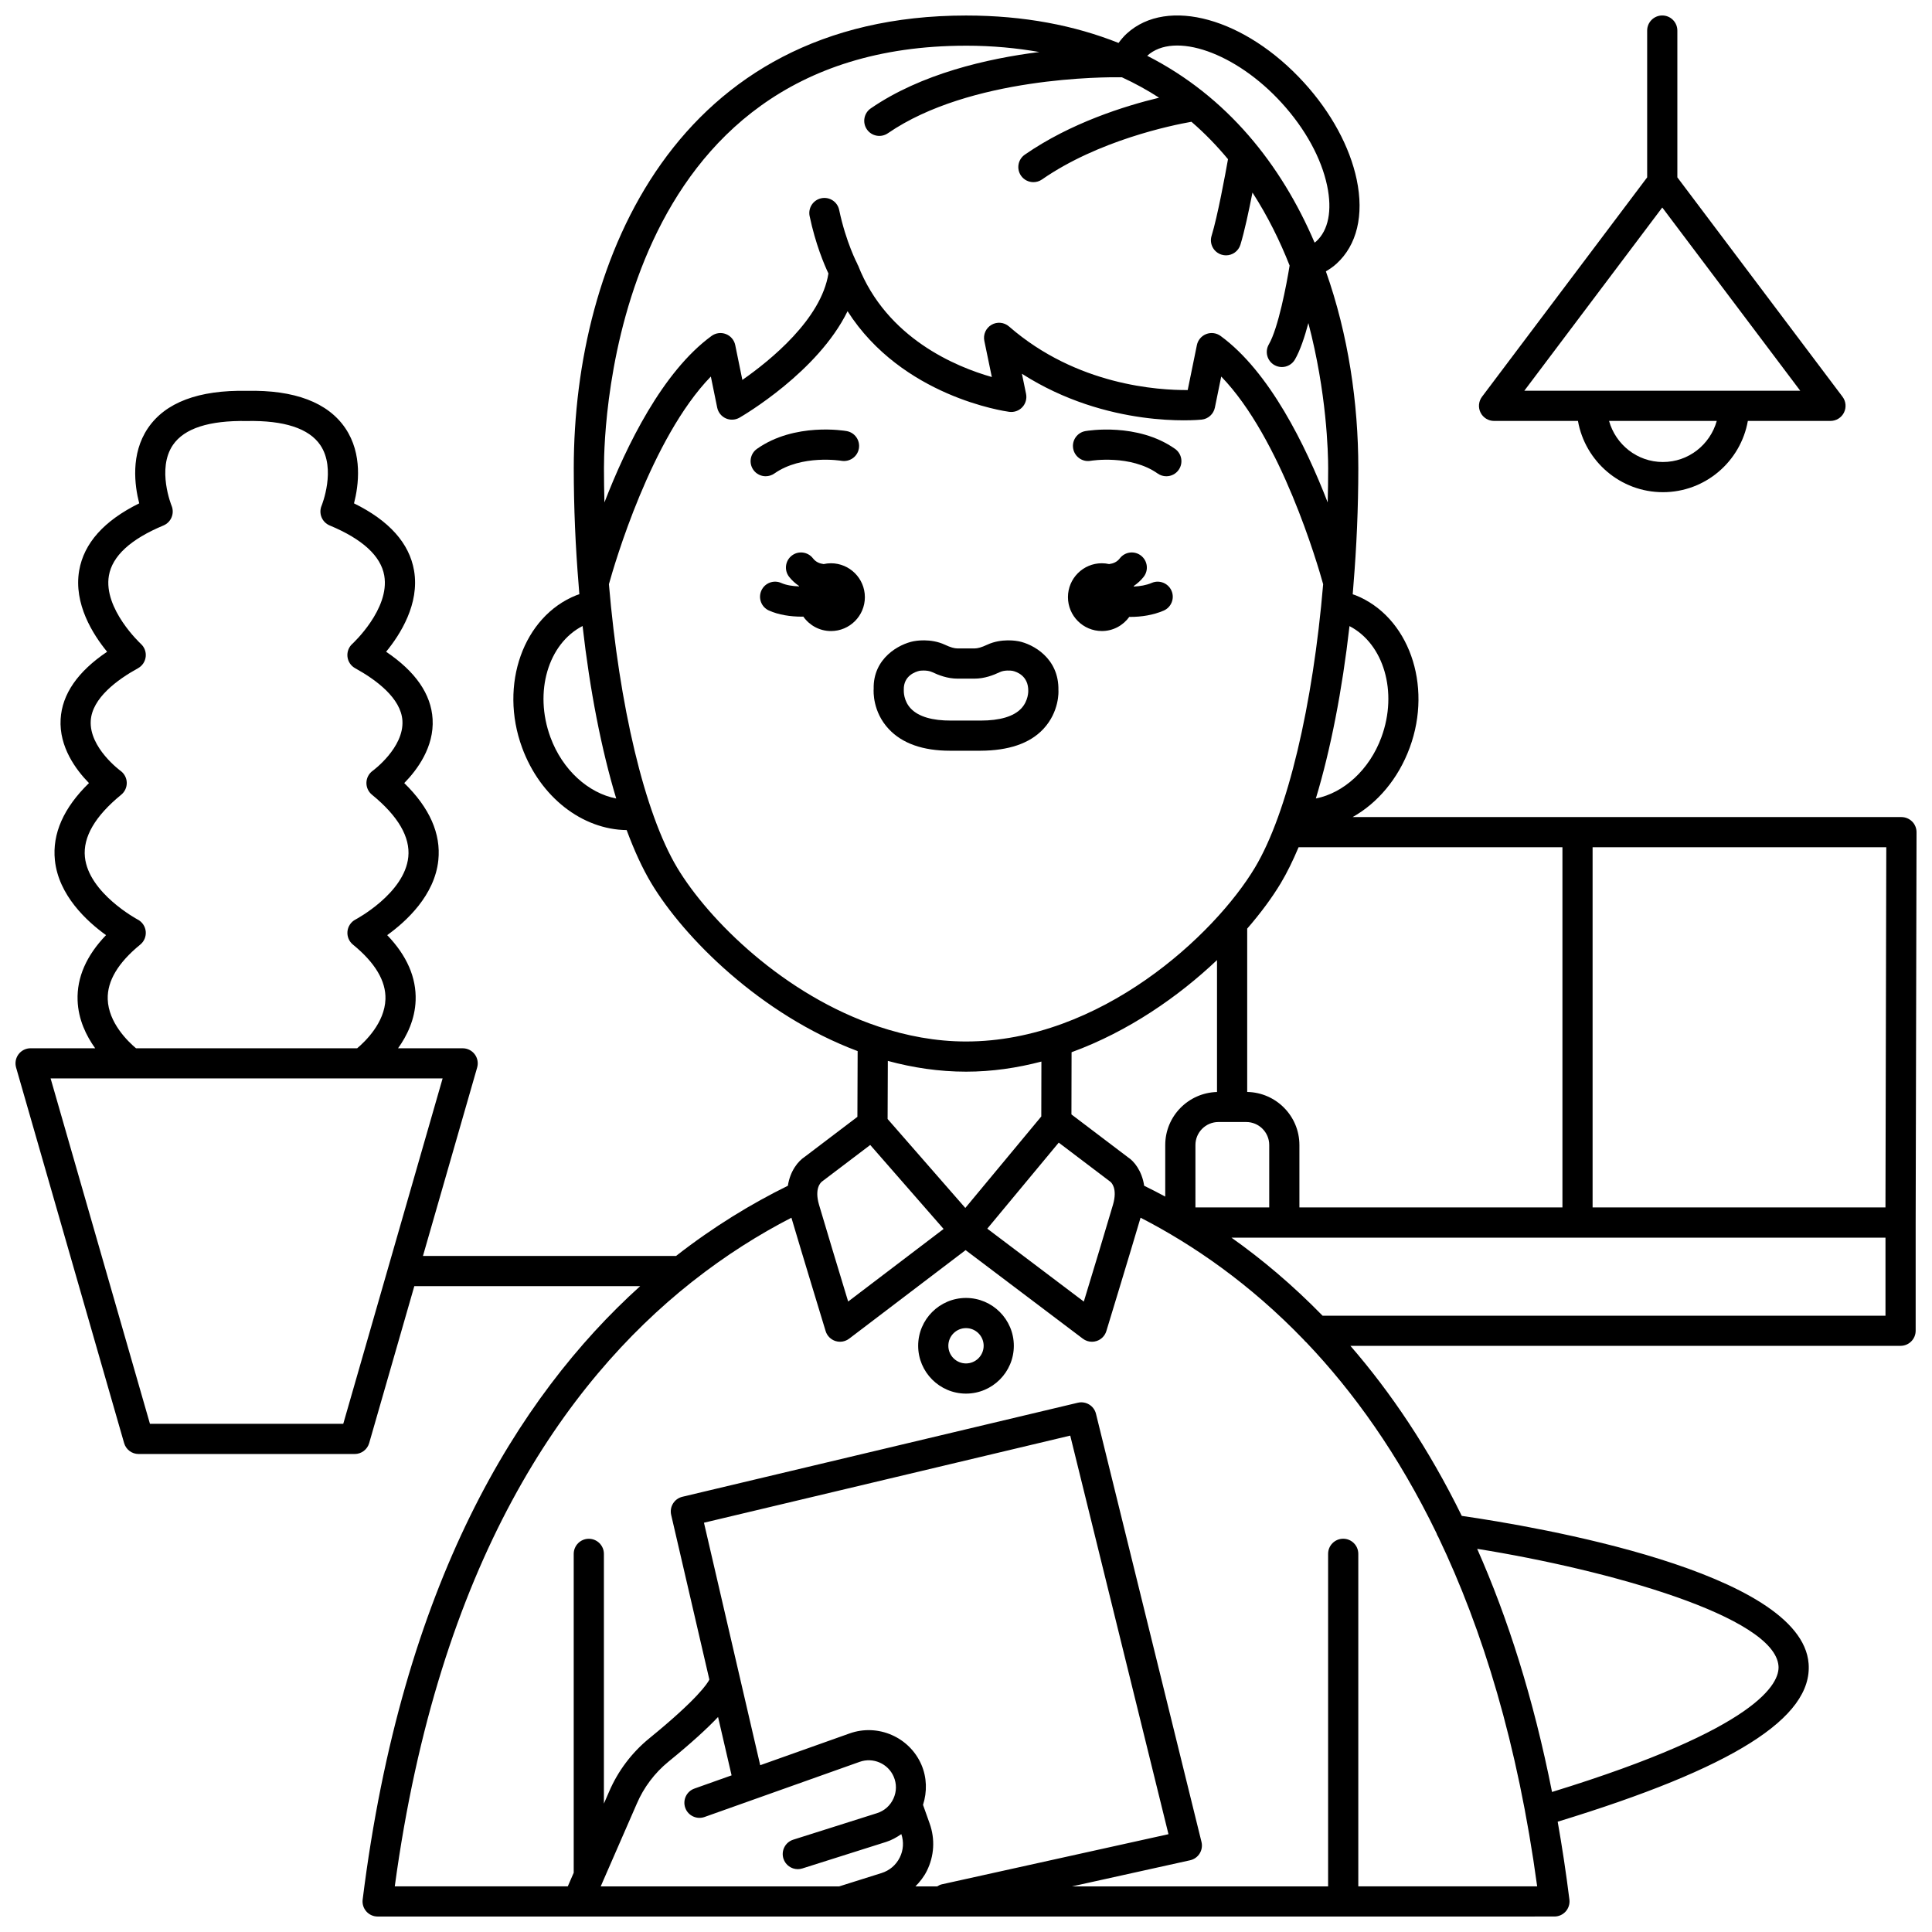 <?xml version="1.0" encoding="UTF-8"?>
<!-- Uploaded to: ICON Repo, www.svgrepo.com, Generator: ICON Repo Mixer Tools -->
<svg width="800px" height="800px" version="1.1" viewBox="144 144 512 512" xmlns="http://www.w3.org/2000/svg">
 <defs>
  <clipPath id="b">
   <path d="m535 148.09h99v126.91h-99z"/>
  </clipPath>
  <clipPath id="a">
   <path d="m148.09 148.09h503.81v503.81h-503.81z"/>
  </clipPath>
 </defs>
 <path d="m436 311.23c3.008 0 5.648-1.492 7.281-3.758 0.09 0 0.168 0.016 0.25 0.016 2.941 0 6.059-0.473 8.84-1.664 2.031-0.871 2.973-3.223 2.102-5.25-0.871-2.031-3.231-2.973-5.25-2.102-1.469 0.629-3.129 0.895-4.738 0.969-0.016-0.043-0.023-0.09-0.039-0.133 0.98-0.684 1.891-1.469 2.656-2.465 1.344-1.75 1.016-4.258-0.734-5.606-1.75-1.348-4.258-1.02-5.606 0.734-0.758 0.988-1.758 1.371-2.832 1.516-0.625-0.137-1.266-0.219-1.93-0.219-4.957 0-8.98 4.023-8.98 8.98s4.019 8.98 8.98 8.98z"/>
 <path d="m364.21 293.27c-0.664 0-1.309 0.082-1.93 0.219-1.066-0.145-2.066-0.527-2.832-1.52-1.348-1.75-3.859-2.078-5.606-0.734-1.75 1.344-2.078 3.856-0.734 5.606 0.766 0.996 1.676 1.777 2.66 2.461-0.012 0.031-0.02 0.062-0.027 0.098-1.695-0.059-3.383-0.32-4.695-0.902-2.016-0.906-4.383 0-5.281 2.019-0.898 2.016 0.004 4.379 2.019 5.281 2.59 1.16 5.723 1.625 8.742 1.625 0.121 0 0.23-0.016 0.355-0.02 1.625 2.312 4.297 3.832 7.34 3.832 4.957 0 8.98-4.023 8.98-8.98-0.004-4.965-4.035-8.984-8.992-8.984z"/>
 <g clip-path="url(#b)">
  <path d="m539.94 255.55h22.234c1.898 10.715 11.258 18.883 22.512 18.883s20.613-8.168 22.512-18.883h21.895c1.516 0 2.902-0.855 3.578-2.215 0.676-1.355 0.527-2.981-0.383-4.191l-43.773-58.141v-38.902c0-2.207-1.793-4-4-4s-4 1.793-4 4v38.902l-43.77 58.145c-0.91 1.211-1.059 2.832-0.383 4.191 0.676 1.355 2.062 2.211 3.578 2.211zm44.746 10.887c-6.812 0-12.512-4.629-14.27-10.887h28.543c-1.758 6.262-7.457 10.887-14.273 10.887zm-0.168-67.449 36.566 48.562h-73.125z"/>
 </g>
 <g clip-path="url(#a)">
  <path d="m650.73 361.71c-0.75-0.75-1.766-1.176-2.832-1.176h-145.44c6.598-3.699 12.105-10.152 15.137-18.402 6.133-16.672-0.328-34.801-14.402-40.402-0.227-0.09-0.477-0.156-0.711-0.238 0.07-0.793 0.121-1.594 0.188-2.391v-0.023c0.836-10.098 1.297-20.52 1.297-31.016 0-17.227-2.644-35.348-8.59-52.145 1-0.598 1.957-1.25 2.812-2.031 5.422-4.938 7.324-12.855 5.352-22.293-1.82-8.68-6.769-17.805-13.941-25.68-15.578-17.105-36.199-22.836-46.961-13.043-0.82 0.742-1.539 1.598-2.211 2.508-11.602-4.617-24.992-7.266-40.414-7.266-76.734 0-103.96 64.617-103.96 119.95 0 10.496 0.461 20.914 1.297 31.016v0.023c0.062 0.789 0.117 1.586 0.184 2.371-0.258 0.09-0.527 0.164-0.773 0.262-14.07 5.602-20.531 23.73-14.398 40.402 4.824 13.129 15.922 21.691 27.711 21.848 2.016 5.445 4.203 10.199 6.539 14.094 8.586 14.305 28.887 34.809 54.672 44.473l-0.066 17.422-13.973 10.605c-1.695 1.098-3.848 3.684-4.453 7.66-9.555 4.699-19.605 10.77-29.637 18.605l-67.07-0.004 14.363-49.934c0.348-1.207 0.109-2.508-0.648-3.512-0.754-1.004-1.938-1.59-3.195-1.59h-17.121c2.383-3.324 4.484-7.644 4.66-12.699 0.207-6.062-2.324-11.855-7.535-17.285 5.086-3.664 12.582-10.547 13.551-19.859 0.727-7.019-2.309-13.883-9.031-20.438 3.43-3.5 7.949-9.562 7.512-16.969-0.387-6.606-4.527-12.586-12.32-17.832 3.758-4.574 8.918-12.699 7.406-21.512-1.246-7.25-6.594-13.234-15.914-17.816 1.223-4.734 2.332-13.082-2.305-19.926-4.613-6.809-13.449-10.164-26.078-9.891-12.82-0.25-21.617 3.082-26.234 9.891-4.637 6.836-3.527 15.191-2.305 19.926-9.32 4.582-14.664 10.566-15.914 17.816-1.512 8.812 3.648 16.938 7.406 21.512-7.793 5.246-11.93 11.23-12.32 17.832-0.438 7.406 4.082 13.473 7.512 16.969-6.727 6.559-9.762 13.414-9.031 20.438 0.969 9.312 8.465 16.199 13.551 19.859-5.215 5.426-7.75 11.223-7.535 17.285 0.176 5.059 2.277 9.375 4.66 12.699l-17.117-0.004c-1.254 0-2.438 0.586-3.195 1.59-0.754 1.004-0.996 2.305-0.648 3.512l28.629 99.531c0.492 1.715 2.059 2.894 3.844 2.894h57.254c1.785 0 3.352-1.18 3.844-2.894l11.965-41.598h59.859c-32.543 29.375-63.094 78.918-73.551 162.57-0.145 1.141 0.211 2.281 0.973 3.144 0.754 0.859 1.852 1.352 3 1.352h52.984c0.008 0 0.02 0.004 0.027 0.004 0.012 0 0.027-0.004 0.039-0.004h69.836c0.012 0 0.023 0.004 0.035 0.004 0.012 0 0.023-0.004 0.039-0.004h132.91c0.008 0 0.012 0.004 0.02 0.004s0.012-0.004 0.02-0.004l55.945-0.004c1.148 0 2.238-0.492 3-1.352 0.758-0.859 1.113-2.004 0.973-3.144-0.891-7.129-1.934-13.992-3.106-20.633 46.398-14.176 67.602-27.516 66.496-41.895-1.875-24.449-72.543-36.344-91.914-39.148-8.812-17.949-18.879-32.797-29.516-45.066h145.8c2.207 0 4-1.793 4-4v-28.676l0.23-103.44c0-1.066-0.418-2.086-1.168-2.836zm-478.18 47.074c-0.152-4.805 2.75-9.668 8.617-14.453 1.043-0.848 1.586-2.168 1.453-3.508-0.137-1.34-0.941-2.519-2.137-3.141-0.129-0.066-12.992-6.992-13.98-16.555-0.547-5.293 2.691-10.852 9.625-16.52 0.961-0.789 1.5-1.977 1.465-3.215s-0.652-2.394-1.656-3.121c-0.082-0.059-8.324-6.125-7.887-13.277 0.367-5.984 7.012-10.867 12.523-13.906 1.133-0.625 1.891-1.754 2.039-3.039 0.152-1.285-0.332-2.562-1.293-3.426-0.102-0.094-9.969-9.293-8.461-18.066 0.895-5.203 5.758-9.68 14.461-13.305 2.035-0.848 2.996-3.195 2.152-5.231-0.039-0.098-3.961-9.766 0.355-16.098 3.008-4.406 9.566-6.523 19.598-6.352 9.84-0.191 16.434 1.945 19.441 6.352 4.32 6.332 0.398 15.996 0.363 16.086-0.414 0.98-0.418 2.082-0.016 3.066s1.18 1.766 2.164 2.176c8.691 3.621 13.555 8.094 14.457 13.285 1.539 8.852-8.359 17.996-8.457 18.086-0.961 0.863-1.438 2.144-1.293 3.426 0.148 1.285 0.906 2.414 2.039 3.039 5.504 3.039 12.156 7.922 12.523 13.906 0.441 7.152-7.801 13.219-7.871 13.27-1.012 0.723-1.629 1.879-1.668 3.121-0.039 1.242 0.5 2.434 1.469 3.223 6.926 5.66 10.164 11.215 9.629 16.496-0.984 9.664-13.863 16.508-13.992 16.578-1.191 0.625-1.996 1.805-2.129 3.144-0.133 1.34 0.406 2.656 1.449 3.504 5.871 4.785 8.77 9.648 8.617 14.453-0.195 6.281-5.398 11.254-7.492 13.016h-58.617c-2.102-1.766-7.297-6.738-7.492-13.016zm62.418 112.54h-51.23l-26.328-91.535h103.89zm408.7-57.344h-77.613v-95.453h77.832zm-155.31 0v-16.535c0-7.68-6.184-13.926-13.836-14.066v-43.285c3.668-4.227 6.668-8.328 8.883-12.02 1.656-2.758 3.231-5.981 4.731-9.543h69.926v95.453h-69.703zm-41.141-5.742c-0.586-3.961-2.691-6.508-4.227-7.496l-15.047-11.41 0.035-16.48c15.113-5.516 28.367-14.785 38.543-24.422v34.961c-7.594 0.203-13.719 6.41-13.719 14.055v13.664c-1.875-1.016-3.738-1.965-5.586-2.871zm-22.641-11.43 13.695 10.379c0.203 0.164 1.957 1.707 0.684 6.074-1.535 5.262-5.465 18.238-7.731 25.672l-25.582-19.324zm36.227 0.633c0-3.359 2.734-6.094 6.094-6.094h7.367c3.359 0 6.094 2.734 6.094 6.094v16.535h-19.555zm49.289-108.07c-3.184 8.664-10.031 14.793-17.375 16.234 3.906-12.918 6.977-28.609 8.914-45.68 9.039 4.684 12.883 17.426 8.461 29.445zm-26.41-168.07c6.231 6.836 10.496 14.629 12.027 21.934 1.371 6.555 0.34 11.789-2.906 14.746-0.129 0.117-0.289 0.211-0.422 0.32-8.852-20.707-23.172-38.723-44.359-49.516 7.191-6.555 23.527-0.82 35.66 12.516zm-83.672-15.191c6.988 0 13.41 0.625 19.422 1.676-13.824 1.746-31.32 5.758-44.668 14.938-1.82 1.25-2.277 3.742-1.031 5.562 1.25 1.824 3.746 2.277 5.562 1.031 21.793-14.98 57.656-14.902 62.004-14.84 3.512 1.617 6.797 3.426 9.871 5.418-9.055 2.184-23.434 6.664-35.586 15.094-1.816 1.258-2.262 3.75-1.008 5.566 0.777 1.121 2.023 1.719 3.289 1.719 0.785 0 1.578-0.23 2.273-0.711 14.941-10.363 34.316-14.355 39.605-15.289 3.578 3.078 6.781 6.414 9.691 9.914-0.723 4.059-2.769 15.172-4.352 20.309-0.652 2.109 0.535 4.348 2.648 4.996 0.391 0.121 0.789 0.18 1.176 0.18 1.707 0 3.289-1.105 3.82-2.828 1.055-3.426 2.25-9.02 3.191-13.816 4.035 6.25 7.269 12.809 9.844 19.344-0.793 4.984-3.016 16.617-5.504 20.887-1.113 1.906-0.469 4.356 1.438 5.469 0.637 0.367 1.328 0.543 2.012 0.543 1.375 0 2.715-0.711 3.457-1.984 1.379-2.367 2.574-5.957 3.566-9.668 4.871 18.484 5.246 34.305 5.246 38.453 0 3.031-0.047 6.059-0.125 9.082-5.856-15.117-15.422-34.66-28.387-44.125-1.098-0.801-2.531-0.996-3.801-0.5-1.266 0.492-2.203 1.594-2.477 2.926l-2.434 11.914c-7.727 0.055-29.391-1.199-47.355-16.852-1.297-1.129-3.168-1.305-4.644-0.438-1.484 0.867-2.246 2.582-1.895 4.262l1.984 9.574c-9.406-2.668-27.867-10.223-35.43-29.539-0.031-0.09-0.102-0.148-0.141-0.23-0.031-0.066-0.027-0.141-0.062-0.207-0.031-0.055-3.012-5.691-4.824-14.309-0.453-2.164-2.57-3.543-4.738-3.086-2.16 0.457-3.543 2.574-3.086 4.738 1.559 7.418 3.875 12.852 4.981 15.191-1.902 12.117-15.434 23.074-22.809 28.211l-1.887-9.227c-0.273-1.332-1.203-2.434-2.477-2.926-1.266-0.496-2.703-0.301-3.801 0.5-12.965 9.465-22.535 29.008-28.387 44.125-0.074-3.023-0.125-6.051-0.125-9.082-0.012-11.469 2.684-111.96 95.949-111.96zm-110.14 183.27c-4.43-12.047-0.562-24.816 8.52-29.48 1.93 17.086 5.008 32.785 8.914 45.715-7.371-1.43-14.238-7.547-17.434-16.234zm33.602 34.586c-8.699-14.504-15.395-43.188-18.102-75.145 1.422-5.137 11.172-38.711 27.012-55.035l1.684 8.238c0.258 1.258 1.105 2.32 2.273 2.844 1.168 0.523 2.519 0.461 3.637-0.18 1-0.578 20.789-12.145 28.637-28.215 14.426 22.598 41.57 26.5 42.859 26.672 1.293 0.164 2.574-0.289 3.457-1.238 0.883-0.949 1.25-2.266 0.988-3.535l-1.098-5.32c22.691 14.523 46.5 12.262 47.633 12.152 1.734-0.18 3.156-1.469 3.504-3.176l1.684-8.238c15.82 16.309 25.586 49.883 27.012 55.031-2.707 31.957-9.398 60.648-18.102 75.145-10.68 17.801-40.902 46.043-76.539 46.043-8.051 0-15.805-1.496-23.141-3.934-25.133-8.355-45.129-28.332-53.398-42.109zm76.539 54.039c6.879 0 13.555-0.996 19.973-2.676l-0.031 14.547-20.133 24.246-20.594-23.574 0.059-15.395c6.641 1.801 13.578 2.852 20.727 2.852zm-38.168 29.113 12.777-9.688 19.445 22.258-25.293 19.234c-2.258-7.441-6.191-20.398-7.723-25.656-1.273-4.363 0.48-5.906 0.793-6.148zm-58.105 185.55 9.012-20.648c1.844-4.32 4.742-8.168 8.375-11.137 6.125-4.988 10.305-8.828 13.168-11.859l3.586 15.465-9.852 3.504c-2.082 0.738-3.168 3.027-2.426 5.106 0.738 2.082 3.031 3.156 5.106 2.426l41.129-14.621c3.551-1.262 7.5 0.461 8.996 3.914 0.816 1.887 0.797 3.949-0.055 5.82-0.004 0.004-0.004 0.008-0.008 0.016-0.855 1.867-2.402 3.238-4.363 3.859l-22.188 7.023c-2.106 0.668-3.269 2.914-2.602 5.019 0.539 1.703 2.109 2.793 3.809 2.793 0.398 0 0.809-0.059 1.207-0.188l22.188-7.023c1.473-0.465 2.801-1.215 4.043-2.078 0.695 2.059 0.555 4.258-0.418 6.211-0.996 1.996-2.715 3.453-4.856 4.121l-11.203 3.527h-63.191l0.504-1.152c0.012-0.035 0.023-0.066 0.039-0.098zm88.625 1.246h-5.762c1.176-1.195 2.227-2.523 3.004-4.074 1.98-3.957 2.246-8.438 0.758-12.602l-1.754-4.93c1.121-3.484 1.031-7.266-0.434-10.656-3.164-7.309-11.516-10.941-19.016-8.277l-23.695 8.426-5.516-23.777c-0.008-0.035-0.012-0.074-0.02-0.113 0-0.008-0.008-0.012-0.012-0.02l-9.359-40.355 97.066-23.086 26.035 105.63-60.012 13.273c-0.477 0.098-0.898 0.312-1.285 0.562zm111.6 0v-88.133c0-2.207-1.793-4-4-4s-4 1.793-4 4v88.133h-67.863l31.289-6.922c1.051-0.234 1.969-0.879 2.535-1.797 0.566-0.914 0.742-2.019 0.484-3.066l-27.961-113.46c-0.523-2.133-2.68-3.434-4.809-2.93l-104.8 24.922c-2.141 0.508-3.465 2.652-2.973 4.793l10.125 43.656c-0.5 1.016-3.106 5.125-15.922 15.57-4.637 3.777-8.328 8.688-10.668 14.168l-1.359 3.129v-66.184c0-2.207-1.793-4-4-4-2.207 0-4 1.793-4 4v84.504l-1.574 3.613h-45.848c11.629-85.617 44.941-133.4 78.621-160.09 0.082-0.074 0.184-0.125 0.266-0.207 8.852-6.984 17.723-12.527 26.227-16.906 2.531 8.598 9.066 30.039 9.066 30.039 0.379 1.25 1.352 2.238 2.594 2.641 0.402 0.129 0.816 0.191 1.227 0.191 0.863 0 1.715-0.281 2.418-0.816l30.859-23.465 31.074 23.473c0.703 0.531 1.551 0.809 2.41 0.809 0.414 0 0.832-0.062 1.234-0.195 1.242-0.402 2.207-1.387 2.586-2.641 0 0 6.535-21.441 9.062-30.039 14.016 7.211 29.016 17.562 43.285 32.383 0.188 0.242 0.391 0.457 0.633 0.648 12.492 13.109 24.391 29.684 34.539 50.633 0.094 0.359 0.281 0.676 0.465 0.992 11.719 24.469 21.062 54.824 26.184 92.547l-47.41-0.004zm111.36-58.414c0.344 4.445-4.965 16.461-60.02 33.391-4.91-24.777-11.719-46.117-19.836-64.434 34.801 5.578 78.852 17.949 79.855 31.043zm-120.82-92.82c-7.934-8.125-16.074-14.965-24.16-20.691h173.33v20.691z"/>
 </g>
 <path d="m400 487.97c-6.988 0-12.676 5.688-12.676 12.676s5.688 12.676 12.676 12.676 12.676-5.688 12.676-12.676c-0.004-6.988-5.688-12.676-12.676-12.676zm0 17.355c-2.582 0-4.68-2.098-4.68-4.68s2.098-4.68 4.68-4.68c2.578 0 4.68 2.098 4.68 4.68-0.004 2.578-2.102 4.68-4.68 4.68z"/>
 <path d="m433.02 266.12c0.109-0.02 10.543-1.727 17.77 3.363 0.699 0.496 1.504 0.73 2.301 0.73 1.254 0 2.496-0.586 3.269-1.695 1.27-1.805 0.84-4.297-0.969-5.57-9.977-7.027-23.191-4.801-23.75-4.703-2.172 0.383-3.617 2.445-3.242 4.617 0.383 2.172 2.438 3.641 4.621 3.258z"/>
 <path d="m349.22 269.48c7.227-5.09 17.66-3.383 17.77-3.363 2.191 0.355 4.238-1.074 4.621-3.246 0.383-2.176-1.07-4.25-3.246-4.629-0.559-0.102-13.773-2.332-23.75 4.703-1.809 1.27-2.238 3.766-0.969 5.57 0.781 1.109 2.016 1.695 3.269 1.695 0.801-0.004 1.605-0.238 2.305-0.73z"/>
 <path d="m395.77 342.95h0.344 7.746c7.344-0.035 12.992-1.871 16.621-5.742 4.309-4.594 4.043-10.055 4.012-10.293 0.172-8.559-6.82-12.23-10.523-12.969-0.453-0.094-4.566-0.863-8.375 0.922-1.438 0.676-2.477 0.977-3.359 0.977h-4.453c-0.883 0-1.918-0.301-3.363-0.98-3.805-1.785-7.914-1.012-8.355-0.922-3.723 0.742-10.711 4.414-10.531 12.598-0.043 0.609-0.309 6.07 4 10.664 3.566 3.816 9.039 5.746 16.238 5.746zm-8.129-21.172c0.164-0.031 0.59-0.082 1.129-0.082 0.688 0 1.551 0.09 2.25 0.414 1.723 0.809 4.043 1.734 6.754 1.734h4.453c2.711 0 5.035-0.922 6.75-1.73 1.199-0.566 2.871-0.422 3.356-0.336 0.996 0.223 4.234 1.246 4.168 5.356 0 0.023 0.059 2.566-1.855 4.609-2.012 2.144-5.691 3.211-10.754 3.215h-7.812c-4.996 0.027-8.621-1.039-10.645-3.129-2.016-2.078-1.934-4.644-1.922-5.066-0.078-3.738 3.16-4.762 4.129-4.984z"/>
</svg>